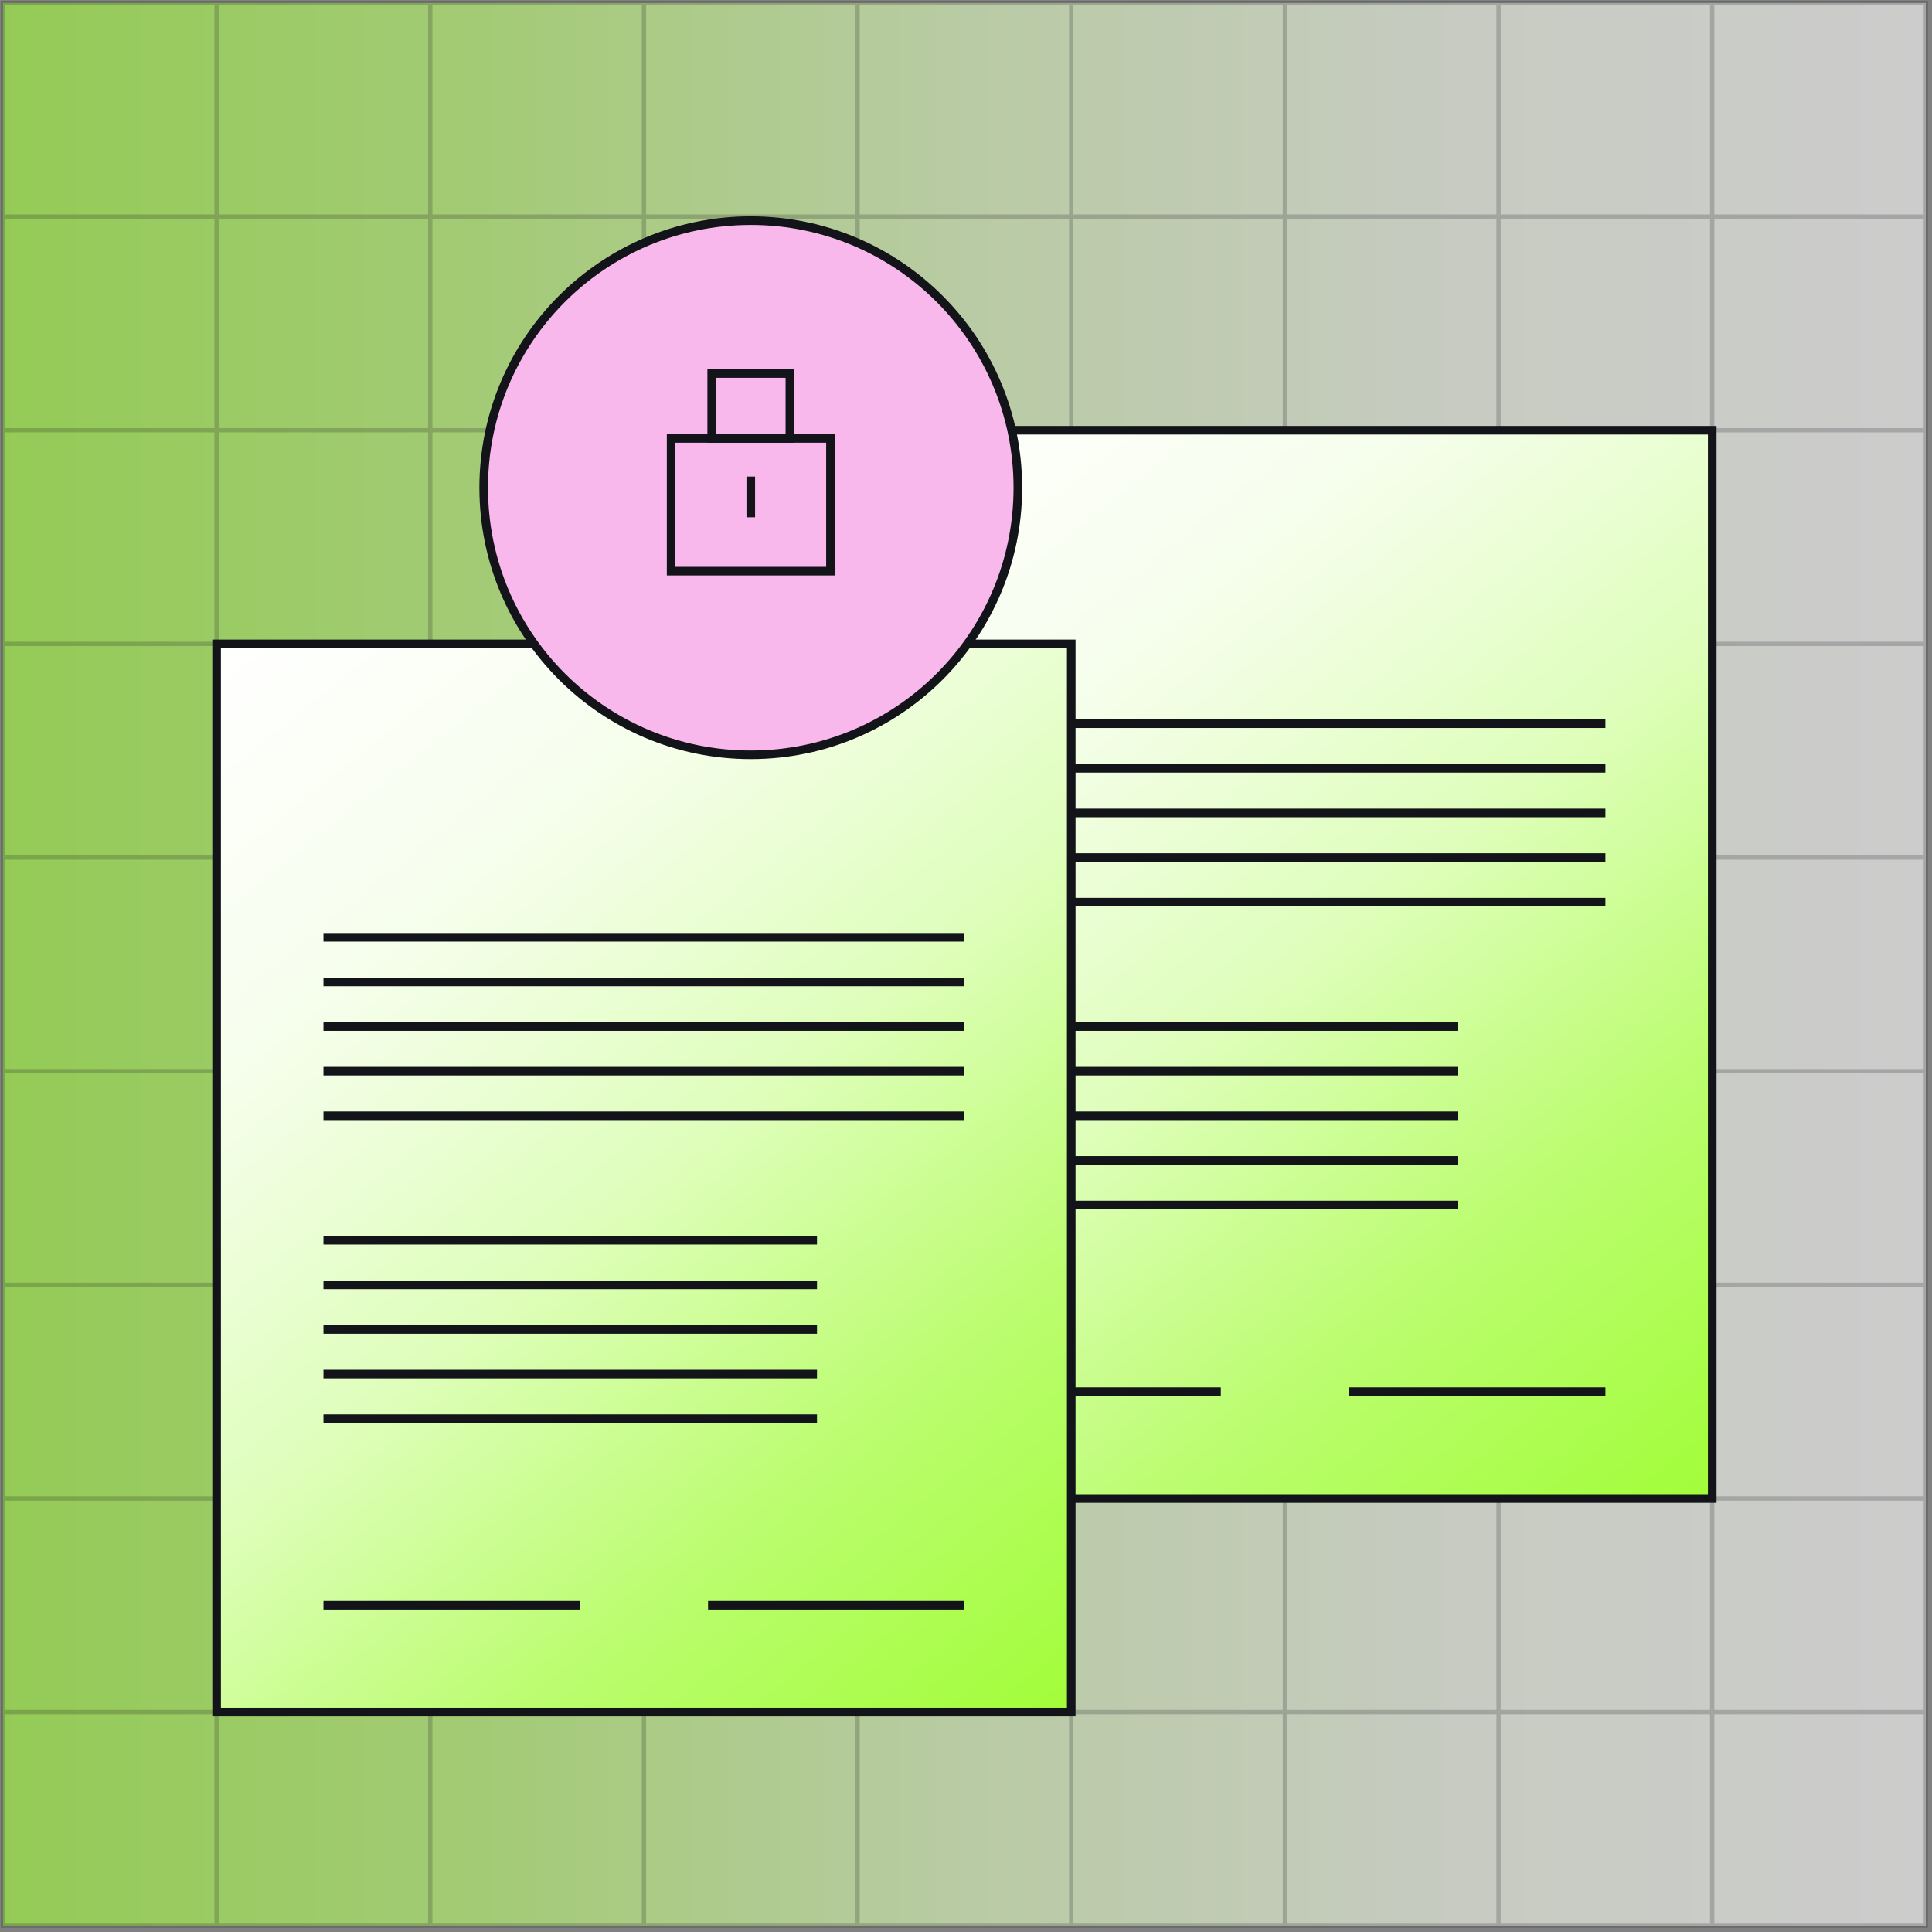 <svg width="449" height="449" viewBox="0 0 449 449" fill="none" xmlns="http://www.w3.org/2000/svg">
<rect x="0" y="0" width="449" height="449" fill="#808080" stroke="none"/>
<path d="M397.918 348.259H447.567V397.91H397.918V348.259ZM397.918 348.259H447.567V298.609H397.918V348.259ZM397.918 298.609H447.567V248.959H397.918V298.609ZM397.918 248.95H447.567V199.299H397.918V248.95ZM397.918 199.299H447.567V149.649H397.918V199.299ZM397.918 149.64H447.567V99.99H397.918V149.64ZM397.918 99.99H447.567V50.339H397.918V99.99ZM397.918 50.33H447.567V0.68H397.918V50.33ZM348.268 397.91H397.918V348.259H348.268V397.91ZM348.268 348.259H397.918V298.609H348.268V348.259ZM348.268 298.609H397.918V248.959H348.268V298.609ZM348.268 248.95H397.918V199.299H348.268V248.95ZM348.268 50.33H397.918V0.68H348.268V50.33ZM298.617 397.91H348.268V348.259H298.617V397.91ZM298.617 348.259H348.268V298.609H298.617V348.259ZM298.617 298.609H348.268V248.959H298.617V298.609ZM298.617 248.95H348.268V199.299H298.617V248.95ZM298.617 199.299H348.268V149.649H298.617V199.299ZM298.617 149.64H348.268V99.99H298.617V149.64ZM298.617 50.33H348.268V0.68H298.617V50.33ZM248.957 397.91H298.607V348.259H248.957V397.91ZM248.957 199.299H298.607V149.649H248.957V199.299ZM248.957 149.64H298.607V99.99H248.957V149.64ZM248.957 50.33H298.607V0.68H248.957V50.33ZM199.308 397.91H248.957V348.259H199.308V397.91ZM199.308 298.609H248.957V248.959H199.308V298.609ZM199.308 248.95H248.957V199.299H199.308V248.95ZM199.308 199.299H248.957V149.649H199.308V199.299ZM199.308 149.64H248.957V99.99H199.308V149.64ZM199.308 99.99H248.957V50.339H199.308V99.99ZM248.957 99.99H298.607V50.339H248.957V99.99ZM298.617 99.99H348.268V50.339H298.617V99.99ZM348.268 99.99H397.918V50.339H348.268V99.99ZM348.268 149.64H397.918V99.99H348.268V149.64ZM348.268 199.299H397.918V149.649H348.268V199.299ZM199.308 50.33H248.957V0.68H199.308V50.33ZM149.648 298.609H199.298V248.959H149.648V298.609ZM149.648 248.95H199.298V199.299H149.648V248.95ZM149.648 199.299H199.298V149.649H149.648V199.299ZM149.648 149.64H199.298V99.99H149.648V149.64ZM149.648 99.99H199.298V50.339H149.648V99.99ZM149.648 50.33H199.298V0.68H149.648V50.33ZM99.998 348.259H149.648V298.609H99.998V348.259ZM99.998 397.91H149.648V348.259H99.998V397.91ZM50.337 397.91H99.987V348.259H50.337V397.91ZM50.337 348.259H99.987V298.609H50.337V348.259ZM50.337 298.609H99.987V248.959H50.337V298.609ZM149.648 397.91H199.298V348.259H149.648V397.91ZM149.648 348.259H199.298V298.609H149.648V348.259ZM199.308 348.259H248.957V298.609H199.308V348.259ZM248.957 348.259H298.607V298.609H248.957V348.259ZM248.957 298.609H298.607V248.959H248.957V298.609ZM248.957 248.95H298.607V199.299H248.957V248.95ZM99.998 298.609H149.648V248.959H99.998V298.609ZM99.998 248.95H149.648V199.299H99.998V248.95ZM99.998 199.299H149.648V149.649H99.998V199.299ZM99.998 149.64H149.648V99.99H99.998V149.64ZM99.998 99.99H149.648V50.339H99.998V99.99ZM99.998 50.33H149.648V0.68H99.998V50.33ZM397.918 447.569H447.567V397.919H397.918V447.569ZM348.268 447.569H397.918V397.919H348.268V447.569ZM298.617 447.569H348.268V397.919H298.617V447.569ZM248.957 447.569H298.607V397.919H248.957V447.569ZM199.308 447.569H248.957V397.919H199.308V447.569ZM149.648 447.569H199.298V397.919H149.648V447.569ZM99.998 447.569H149.648V397.919H99.998V447.569ZM50.337 447.569H99.987V397.919H50.337V447.569ZM50.337 248.95H99.987V199.299H50.337V248.95ZM50.337 199.299H99.987V149.649H50.337V199.299ZM50.337 149.64H99.987V99.99H50.337V149.64ZM50.337 99.99H99.987V50.339H50.337V99.99ZM50.337 50.33H99.987V0.68H50.337V50.33ZM0.688 397.91H50.337V348.259H0.688V397.91ZM0.688 447.569H50.337V397.919H0.688V447.569ZM0.688 348.259H50.337V298.609H0.688V348.259ZM0.688 298.609H50.337V248.959H0.688V298.609ZM0.688 248.95H50.337V199.299H0.688V248.95ZM0.688 199.299H50.337V149.649H0.688V199.299ZM0.688 149.64H50.337V99.99H0.688V149.64ZM0.688 99.99H50.337V50.339H0.688V99.99ZM0.688 50.33H50.337V0.68H0.688V50.33Z" fill="url(#paint0_linear_613_7747)" fill-opacity="0.6"/>
<path d="M397.918 348.259H447.567M397.918 348.259V397.91M397.918 348.259V298.609M397.918 348.259H348.268M447.567 348.259V397.91H397.918M447.567 348.259V298.609M397.918 397.91H348.268M447.567 298.609H397.918M447.567 298.609V248.959H397.918M397.918 298.609V248.959M397.918 298.609H348.268M397.918 248.959H348.268M397.918 248.95H447.567V199.299M397.918 248.95V199.299M397.918 248.95H348.268M447.567 199.299H397.918M447.567 199.299V149.649H397.918M397.918 199.299V149.649M397.918 199.299H348.268M397.918 149.649H348.268M397.918 149.64H447.567V99.99M397.918 149.64V99.99M397.918 149.64H348.268M447.567 99.99H397.918M447.567 99.99V50.339H397.918M397.918 99.99V50.339M397.918 99.99H348.268M397.918 50.339H348.268M397.918 50.33H447.567V0.68H397.918M397.918 50.33V0.68M397.918 50.33H348.268M397.918 0.68H348.268M348.268 397.91V348.259M348.268 397.91H298.617V348.259M348.268 348.259V298.609M348.268 348.259H298.617M348.268 298.609V248.959M348.268 298.609H298.617M348.268 248.959H298.617V298.609M348.268 248.95V199.299M348.268 248.95H298.617V199.299M348.268 199.299H298.617M348.268 199.299V149.649M348.268 50.33V0.68M348.268 50.33H298.617V0.68H348.268M298.617 348.259V298.609M298.617 199.299V149.649H348.268M348.268 149.64H298.617V99.99M348.268 149.64V99.99M348.268 99.99H298.617M348.268 99.99V50.339M298.617 99.99V50.339H348.268M248.957 397.91H298.607V348.259M248.957 397.91V348.259M248.957 397.91H199.308V348.259M298.607 348.259H248.957M298.607 348.259V298.609M248.957 348.259H199.308M248.957 348.259V298.609M248.957 199.299H298.607M248.957 199.299V149.649M248.957 199.299V248.95M248.957 199.299H199.308M298.607 199.299V149.649H248.957M298.607 199.299V248.95H248.957M248.957 149.649H199.308V199.299M248.957 149.64H298.607V99.99M248.957 149.64V99.99M248.957 149.64H199.308V99.99M298.607 99.99H248.957M298.607 99.99V50.339H248.957M248.957 99.99H199.308M248.957 99.99V50.339M248.957 50.33H298.607V0.68H248.957M248.957 50.33V0.68M248.957 50.33H199.308V0.68H248.957M199.308 348.259V298.609M199.308 298.609H248.957M199.308 298.609V248.959H248.957M248.957 298.609V248.959M248.957 298.609H298.607M248.957 248.959H298.607V298.609M248.957 248.95H199.308V199.299M199.308 99.99V50.339H248.957M149.648 298.609H199.298M149.648 298.609V248.959M149.648 298.609V348.259M149.648 298.609H99.998M199.298 298.609V248.959H149.648M199.298 298.609V348.259M149.648 248.959H99.998V298.609M149.648 248.95H199.298V199.299M149.648 248.95V199.299M149.648 248.95H99.998V199.299M199.298 199.299H149.648M199.298 199.299V149.649H149.648M149.648 199.299V149.649M149.648 199.299H99.998M149.648 149.649H99.998V199.299M149.648 149.64H199.298V99.99M149.648 149.64V99.99M149.648 149.64H99.998V99.99M199.298 99.99H149.648M199.298 99.99V50.339H149.648M149.648 99.99V50.339M149.648 99.99H99.998M149.648 50.339H99.998V99.99M149.648 50.33H199.298V0.68H149.648M149.648 50.33V0.68M149.648 50.33H99.998V0.68H149.648M99.998 348.259H149.648M99.998 348.259V298.609M99.998 348.259V397.91H149.648M149.648 348.259V397.91M149.648 348.259H199.298M149.648 397.91H199.298V348.259M50.337 397.91H99.987V348.259M50.337 397.91V348.259M50.337 397.91H0.688V348.259M99.987 348.259H50.337M99.987 348.259V298.609M50.337 348.259V298.609M50.337 348.259H0.688M99.987 298.609H50.337M99.987 298.609V248.959H50.337M50.337 298.609V248.959M50.337 298.609H0.688M50.337 248.959H0.688V298.609M397.918 447.569H447.567V397.919H397.918M397.918 447.569V397.919M397.918 447.569H348.268M397.918 397.919H348.268M348.268 447.569V397.919M348.268 447.569H298.617V397.919H348.268M248.957 447.569H298.607V397.919H248.957M248.957 447.569V397.919M248.957 447.569H199.308V397.919H248.957M149.648 447.569H199.298V397.919H149.648M149.648 447.569V397.919M149.648 447.569H99.998V397.919H149.648M50.337 447.569H99.987V397.919H50.337M50.337 447.569V397.919M50.337 447.569H0.688V397.919H50.337M50.337 248.95H99.987V199.299M50.337 248.95V199.299M50.337 248.95H0.688V199.299M99.987 199.299H50.337M99.987 199.299V149.649H50.337M50.337 199.299V149.649M50.337 199.299H0.688M50.337 149.649H0.688V199.299M50.337 149.64H99.987V99.99M50.337 149.64V99.99M50.337 149.64H0.688V99.99M99.987 99.99H50.337M99.987 99.99V50.339H50.337M50.337 99.99V50.339M50.337 99.99H0.688M50.337 50.339H0.688V99.99M50.337 50.33H99.987V0.68H50.337M50.337 50.33V0.68M50.337 50.33H0.688V0.68H50.337M0.688 348.259V298.609" stroke="#13131A" stroke-opacity="0.2" stroke-miterlimit="10"/>
<path d="M397.929 99.99H199.309V348.26H397.929V99.99Z" fill="url(#paint1_linear_613_7747)" stroke="#13131A" stroke-width="2" stroke-miterlimit="10"/>
<path d="M224.129 168.189H373.099" stroke="#13131A" stroke-width="2" stroke-miterlimit="10"/>
<path d="M224.129 178.559H373.099" stroke="#13131A" stroke-width="2" stroke-miterlimit="10"/>
<path d="M224.129 188.93H373.099" stroke="#13131A" stroke-width="2" stroke-miterlimit="10"/>
<path d="M224.129 199.299H373.099" stroke="#13131A" stroke-width="2" stroke-miterlimit="10"/>
<path d="M224.129 209.67H373.099" stroke="#13131A" stroke-width="2" stroke-miterlimit="10"/>
<path d="M224.129 238.58H338.839" stroke="#13131A" stroke-width="2" stroke-miterlimit="10"/>
<path d="M224.129 248.949H338.839" stroke="#13131A" stroke-width="2" stroke-miterlimit="10"/>
<path d="M224.129 259.32H338.839" stroke="#13131A" stroke-width="2" stroke-miterlimit="10"/>
<path d="M224.129 269.689H338.839" stroke="#13131A" stroke-width="2" stroke-miterlimit="10"/>
<path d="M224.129 280.061H338.839" stroke="#13131A" stroke-width="2" stroke-miterlimit="10"/>
<path d="M224.129 323.43H283.719" stroke="#13131A" stroke-width="2" stroke-miterlimit="10"/>
<path d="M313.51 323.43H373.1" stroke="#13131A" stroke-width="2" stroke-miterlimit="10"/>
<path d="M248.96 149.641H50.34V397.911H248.96V149.641Z" fill="url(#paint2_linear_613_7747)" stroke="#13131A" stroke-width="2" stroke-miterlimit="10"/>
<path d="M75.17 217.84H224.13" stroke="#13131A" stroke-width="2" stroke-miterlimit="10"/>
<path d="M75.17 228.211H224.13" stroke="#13131A" stroke-width="2" stroke-miterlimit="10"/>
<path d="M75.17 238.58H224.13" stroke="#13131A" stroke-width="2" stroke-miterlimit="10"/>
<path d="M75.17 248.949H224.13" stroke="#13131A" stroke-width="2" stroke-miterlimit="10"/>
<path d="M75.17 259.32H224.13" stroke="#13131A" stroke-width="2" stroke-miterlimit="10"/>
<path d="M75.17 288.24H189.87" stroke="#13131A" stroke-width="2" stroke-miterlimit="10"/>
<path d="M75.17 298.609H189.87" stroke="#13131A" stroke-width="2" stroke-miterlimit="10"/>
<path d="M75.17 308.971H189.87" stroke="#13131A" stroke-width="2" stroke-miterlimit="10"/>
<path d="M75.17 319.34H189.87" stroke="#13131A" stroke-width="2" stroke-miterlimit="10"/>
<path d="M75.17 329.711H189.87" stroke="#13131A" stroke-width="2" stroke-miterlimit="10"/>
<path d="M75.17 373.09H134.76" stroke="#13131A" stroke-width="2" stroke-miterlimit="10"/>
<path d="M164.551 373.09H224.131" stroke="#13131A" stroke-width="2" stroke-miterlimit="10"/>
<path d="M236.55 113.359V113.339C236.55 79.069 208.76 51.279 174.48 51.279C140.2 51.279 112.41 79.059 112.41 113.339V113.359C112.41 147.629 140.2 175.419 174.48 175.419C208.76 175.419 236.55 147.639 236.55 113.359Z" fill="#F8B8EB" stroke="#13131A" stroke-width="2" stroke-miterlimit="10"/>
<path d="M193.001 101.889H155.971V132.739H193.001V101.889Z" fill="#F8B8EB" stroke="#13131A" stroke-width="2" stroke-miterlimit="10"/>
<path d="M183.57 86.809H165.4V101.889H183.57V86.809Z" fill="#F8B8EB" stroke="#13131A" stroke-width="2" stroke-miterlimit="10"/>
<path d="M174.48 110.758V120.218" stroke="#13131A" stroke-width="2" stroke-miterlimit="10"/>
<defs>
<linearGradient id="paint0_linear_613_7747" x1="0.688" y1="224.125" x2="447.567" y2="224.125" gradientUnits="userSpaceOnUse">
<stop stop-color="#A2FD3A"/>
<stop offset="0.25" stop-color="#BBFD6F"/>
<stop offset="0.5" stop-color="#DFFEBC"/>
<stop offset="0.75" stop-color="#F6FEEC"/>
<stop offset="1" stop-color="white"/>
</linearGradient>
<linearGradient id="paint1_linear_613_7747" x1="396.699" y1="346.924" x2="200.539" y2="101.326" gradientUnits="userSpaceOnUse">
<stop stop-color="#A2FD3A"/>
<stop offset="0.25" stop-color="#BBFD6F"/>
<stop offset="0.5" stop-color="#DFFEBC"/>
<stop offset="0.75" stop-color="#F6FEEC"/>
<stop offset="1" stop-color="white"/>
</linearGradient>
<linearGradient id="paint2_linear_613_7747" x1="248.415" y1="396.024" x2="50.884" y2="151.527" gradientUnits="userSpaceOnUse">
<stop stop-color="#A2FD3A"/>
<stop offset="0.25" stop-color="#BBFD6F"/>
<stop offset="0.5" stop-color="#DFFEBC"/>
<stop offset="0.75" stop-color="#F6FEEC"/>
<stop offset="1" stop-color="white"/>
</linearGradient>
</defs>
</svg>
